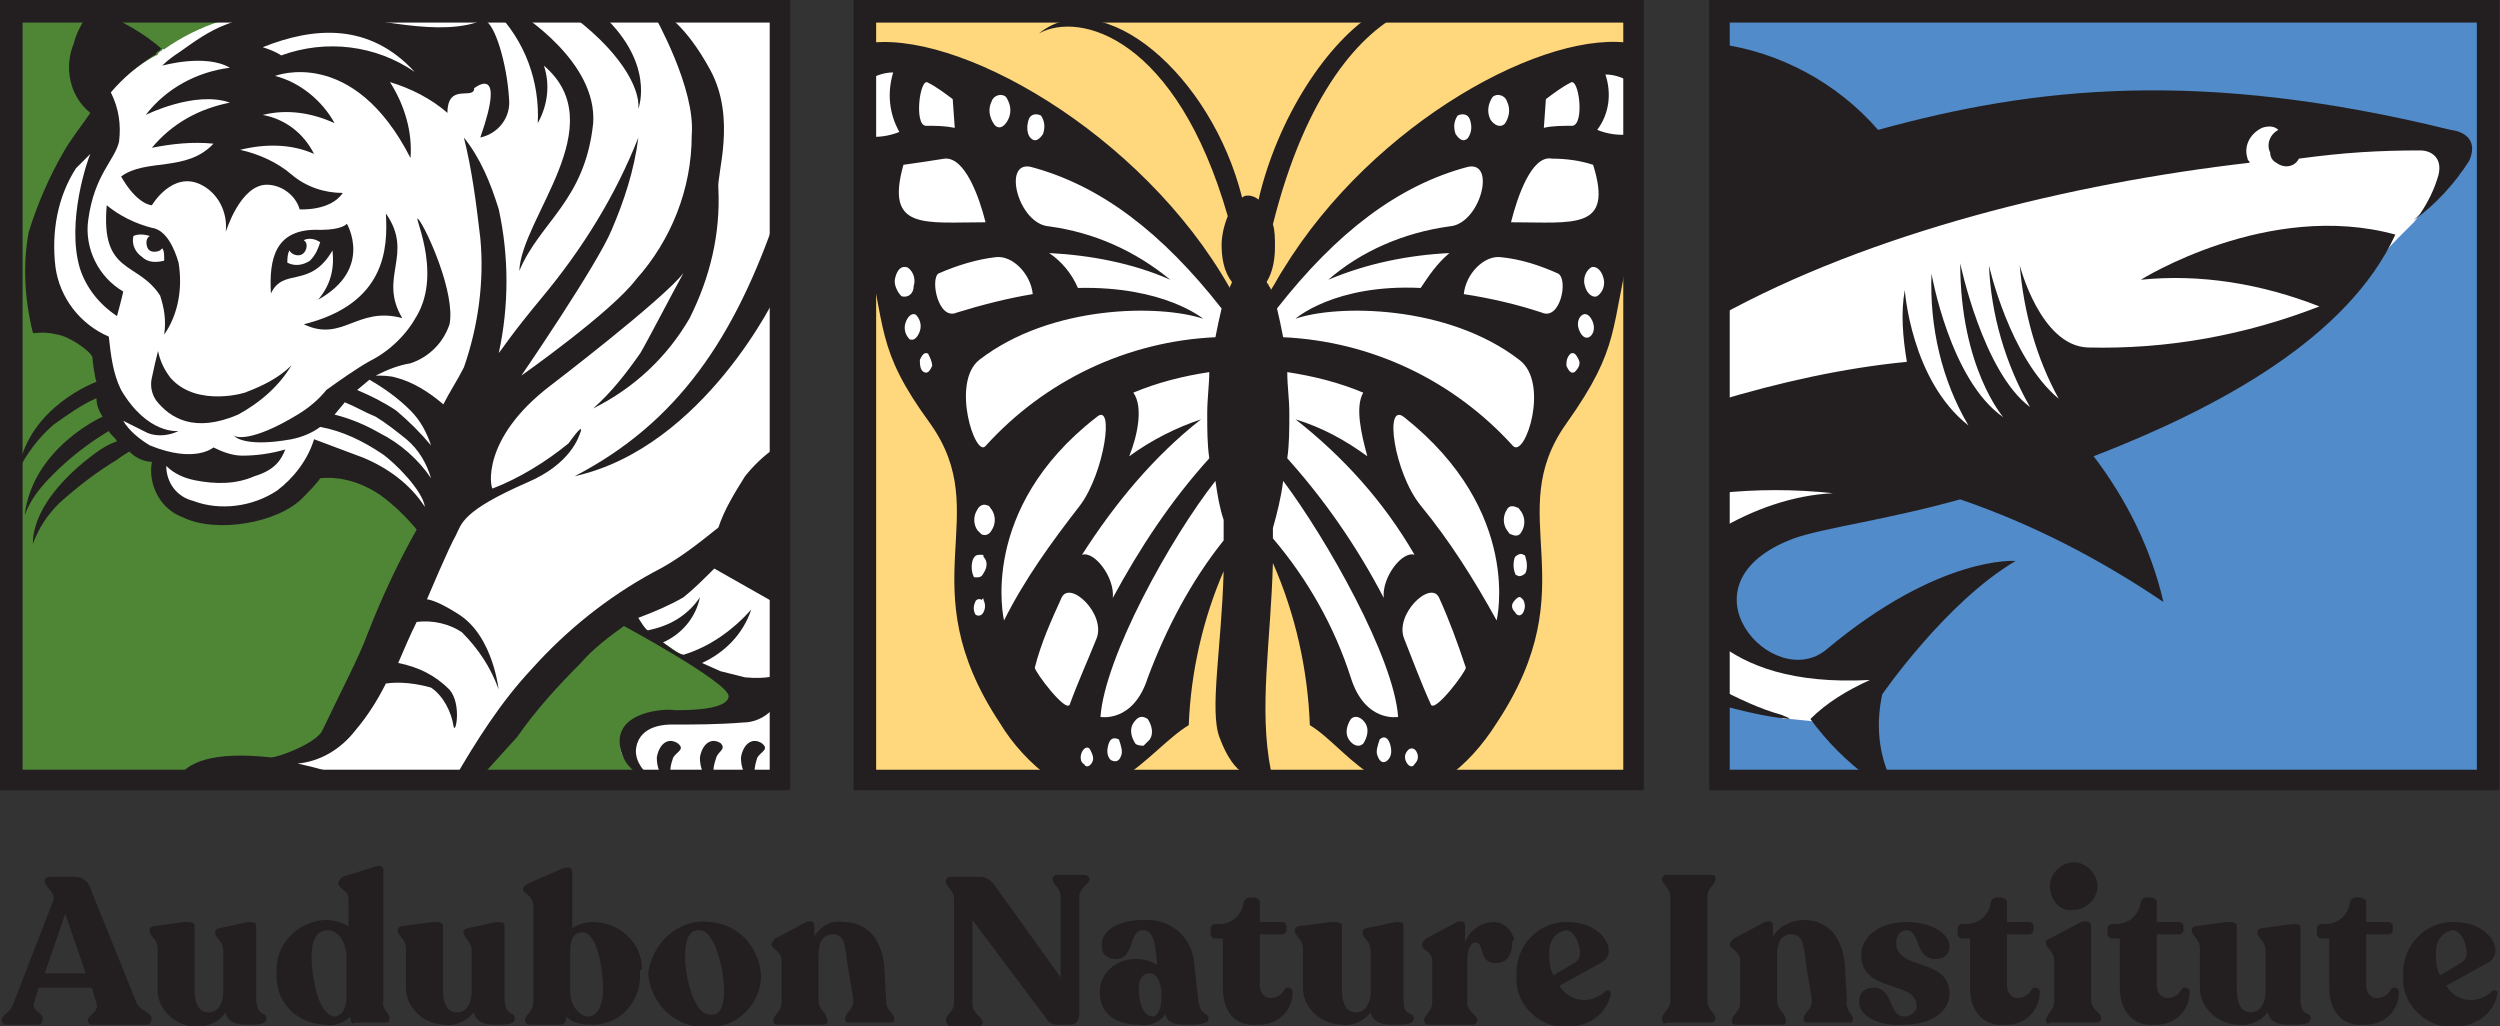 <?xml version="1.0" encoding="utf-8"?>
<!-- Generator: Adobe Illustrator 27.2.0, SVG Export Plug-In . SVG Version: 6.00 Build 0)  -->
<svg version="1.1" id="Layer_1" xmlns="http://www.w3.org/2000/svg" xmlns:xlink="http://www.w3.org/1999/xlink" x="0px" y="0px"
	 viewBox="0 0 121.8 50" style="enable-background:new 0 0 121.8 50;" xml:space="preserve">
<rect x="0" y="0" width="121.8" height="50" fill="#333333" stroke="none"/>
<style type="text/css">
	.st0{fill:#518BC9;}
	.st1{fill:#FFFFFF;}
	.st2{fill:#231F20;}
	.st3{fill:#FFD87D;}
	.st4{fill:#4F8636;}
</style>
<g id="Audubon-Digital-Black-Paths" transform="translate(0)">
	<g id="Logo-Black_Boxes">
		<g id="Shark_copy_2" transform="translate(82.772)">
			<g id="Group_3520" transform="translate(0.53 0.529)">
				<rect id="Rectangle_1875" x="0.5" y="0" class="st0" width="37.5" height="37.5"/>
				<path id="Path_2638" class="st1" d="M35.7,7.5c-0.2,1-0.7,2-1.4,2.8c0,0,0,0,0,0c-0.2,0.2-0.4,0.4-0.7,0.7l0,0
					c-0.6,0.6-1.1,1.2-1.6,1.8c-1.8,2.3-2.2,3.4-11.2,7.4S3,23.5,1.4,25.6s-0.5,5.8,1.4,6.2c1.9,0.4,4.4,0.8,5.3,0.5
					c0.9-0.3-1.6,2.5-1.6,2.5l-1.6-0.2l-1-0.1c0,0,0,0,0,0l-0.3,0l-3.2-1.3V11.1c10-5.6,11.1-4.4,13.5-5.2c2.5-0.8,9.7-1.8,11.6-1.5
					S36.1,5.2,35.7,7.5z"/>
				<path id="Path_2639" class="st2" d="M3.9,34.5c-1.2-0.1-2.3-0.4-3.5-0.7V33c1,0.5,2,1,3.1,1.3C3.7,34.4,3.8,34.4,3.9,34.5
					C3.9,34.5,3.9,34.5,3.9,34.5L3.9,34.5z"/>
				<path id="Path_2640" class="st2" d="M18.7,21.7c1.6,2.1,2.8,4.5,3.4,7.1c-3.1-2.1-6.4-3.8-9.9-5c-3.6,1-6.7,1.4-8.1,1.9
					c-5.9,2.2-1,7.6,1.6,5.4c5.5-4.6,9.2-4.3,9.2-4.3c-3.4,2-6.5,6.5-6.5,6.5c-0.3,1.4-0.2,2.8,0.4,4.1H7.8
					c-1.1-0.8-2.1-1.8-2.9-2.9l0,0c0,0,0,0,0,0c0.8-0.8,1.8-1.4,2.9-1.9c-3.8,0.2-6-0.7-7.4-1.8v-5.5c1.7-1,3.6-1.7,5.6-1.8
					c-1.9-0.2-3.7-0.2-5.6,0v-4.5c3-0.9,6.1-1.6,9.2-1.9c-0.2-1.2-0.3-2.4-0.1-3.5c0,0,0.3,4.4,3.1,6.6c-1.3-2.2-1.9-4.8-1.8-7.4
					c0,0,0.9,5.2,3.5,7c0,0-2.1-2.4-2.1-7.5c0,0,1.1,5.3,3.4,7c-1.2-2.1-1.9-4.5-2-6.9c0,0,1,4.5,3.4,6.5c-1.1-2-1.7-4.2-1.9-6.5
					c0,0,1,3.9,3.3,4c3.9,0.1,7.7-0.6,11.3-2c-2.8-1.1-5.8-1.6-8.7-1.3c0,0,6.2-3.9,12.4-2.2c0,0,0,0,0,0l0,0l0,0
					C31.1,15.9,24.9,19.3,18.7,21.7z"/>
				<path id="Path_2641" class="st2" d="M37,7.3c-0.7,1.1-1.6,2.1-2.7,2.9c0,0,0,0,0,0c0,0,0,0,0,0c0.1-0.1,0.2-0.2,0.3-0.3
					c0.4-0.6,0.7-1.2,0.9-1.9c0.2-0.8-0.3-1.2-0.9-1.2c-2,0-3.7,0.1-5.9,0.4c-0.2,0.4-0.7,0.5-1.1,0.2c-0.2-0.1-0.3-0.3-0.3-0.5
					c-0.2-0.4,0-0.9,0.4-1.1c-0.2-0.2-0.5-0.2-0.8-0.1C26.3,6,26,6.6,26.2,7.2c0,0.1,0.1,0.1,0.1,0.2c-8.7,1-18.5,3.4-25.9,7.5V9.4
					c0,0,0,0,0,0c0-0.1,0-0.2,0-0.2V1.6c3,0.4,5.8,1.9,7.8,4.2c7.6-2.1,15.7-3,27.9,0C36.9,5.9,37.4,6.4,37,7.3z"/>
			</g>
			<path id="Path_2642" class="st2" d="M39,38.5H0.5V0H39V38.5z M1.5,37.5h36.4V1.1H1.5L1.5,37.5z"/>
		</g>
		<g id="Butterfly_copy_2" transform="translate(41.386)">
			<g id="Group_3521" transform="translate(0.53 0.529)">
				<rect id="Rectangle_1876" x="0.2" y="0" class="st3" width="37.5" height="37.5"/>
				<path id="Path_2643" class="st1" d="M37.7,1.9v4.8c-0.6,0.3-0.9,0.9-1,1.6c-0.3,2.2,0,3.7-0.4,6.1c-0.4,1.8-1.1,3.4-2.1,4.9
					c-0.8,1.3-1.9,1.5-2,3.1c-0.1,1.6,0.8,3.6,0.5,6c-0.3,2.4-1.3,4.6-2.8,6.5c-1,1.1-1.4,2.4-2.2,2.6c-0.2,0.1-0.5,0.1-0.7,0
					c0,0,0,0-0.1,0c-1.4-0.4-4.1-2.1-4.4-2.8c-0.3-0.6-0.7-5.3-1.5-6.9c-0.2-0.4-0.6-1.1-1-1.3c-0.8-0.3-1.7-0.3-2.5,0
					c0,0-2.5,5.5-2.6,7.1c-0.2,0.8-0.5,1.6-1,2.4c-1,0.7-2.2,1.1-3.4,1c-1.2,0-2.7-2.5-4-4.2C4.5,29.9,4.8,26.5,5,24
					s0.4-3.6-1.5-5.5c-3-2.9-1.7-6-2.5-9C0.8,9,0.6,8.5,0.2,8V2c5.3-0.2,8.6,2.4,11.1,4.6c2.5,2.6,4.9,5.3,7.1,8.2l1.3-0.5l7.1-8.3
					c0,0,5.6-3.3,7.9-3.7C35.8,2,36.7,1.9,37.7,1.9L37.7,1.9z"/>
				<path id="Path_2644" class="st2" d="M20.6,12.6c-0.2,0.3-0.4,0.7-0.6,1c0-0.1-0.1-0.2-0.1-0.2c0-0.1-0.1-0.1-0.1-0.2
					c0.3-0.5,0.4-1.1,0.4-1.7c0-0.4,0-0.8-0.1-1.1C21.7,4,24.4,1,26.6,0h-1.4c-2.5,1.5-4.9,5.3-5.8,9.2c-0.1-0.1-0.3-0.2-0.5-0.2
					c-0.1,0-0.2,0-0.3,0.1c-1.5-6-6.8-10.5-9.9-8c2-1.1,6.7,0.2,9.2,8.9c-0.2,0.5-0.3,1-0.3,1.4c0,0.6,0.1,1.3,0.5,1.8
					c0,0.1-0.1,0.2-0.1,0.3C13.7,5.9,4.6,0.8,0.2,1.6v1.9c0.4-0.3,0.9-0.5,1.4-0.5C1.3,4,1.4,5,1.9,5.9C1.4,6.1,0.8,6.2,0.2,6.1v5
					c0,0,0,0.1,0,0.1c1.1,4.3,0.5,5.2,3.2,8.9c3.2,4.5-1.1,7.8,3.4,14.6c0.6,1,1.5,2,2.5,2.7h3.4c1.2-0.7,2.3-2,3.3-2.6
					c0.1-2.6,0.7-5.2,1.7-7.5c-0.1,3.7-0.7,6.8-0.2,8.1c0.7,1.9,1.7,2.3,2.5,1.6c-0.6-3,0-6.3,0.1-10.1c1.1,2.5,1.7,5.2,1.8,7.9
					c1,0.6,2,1.9,3.3,2.6H27c0.2,0.1,0.5,0.1,0.7,0h0.8c1-0.7,1.8-1.6,2.5-2.7c4.5-6.8,0.2-10.1,3.4-14.6c2.7-3.8,2.1-4.6,3.2-8.9
					c0-0.1,0-0.1,0-0.2v-5c-0.6,0.1-1.2,0-1.7-0.2C36.5,5,36.6,4,36.3,3.1c0.5,0,1,0.2,1.4,0.5v-2C33.5,0.8,25,5.4,20.6,12.6
					L20.6,12.6z M8.5,32c0.3-1.2,0.8-2.3,1.3-3.4c0.4-0.9,2.2,0.8,1.7,2c-0.4,1-0.9,2.1-1.3,3.2C10,34.2,8.5,32.2,8.5,32L8.5,32z
					 M2.2,15.2c0.1-0.3,0.3-0.5,0.5-0.4C2.9,15,3,15.3,2.9,15.6c-0.1,0.3-0.3,0.5-0.5,0.4C2.2,15.8,2.1,15.5,2.2,15.2z M3.5,17.3
					c-0.1,0.2-0.2,0.4-0.4,0.3c-0.2-0.1-0.2-0.4-0.2-0.6c0.1-0.2,0.2-0.4,0.4-0.3C3.4,16.9,3.5,17.1,3.5,17.3L3.5,17.3z M2.1,7.5
					c0.7-0.1,1.4-0.2,2-0.3c1-0.1,1.7,1.9,2,3.1C3.1,10.3,1.2,10.7,2.1,7.5z M17.6,14.5c-0.1,0.4-0.2,0.9-0.3,1.4
					C13,16.1,9,18,6.1,21.2c-0.5,0.6-1.7-3.1-0.3-4.2c3.5-2.7,8.8-2.7,10.9-2c0,0-1.9-1.6-6.1-1.5c-0.3-0.7-0.8-1.3-1.4-1.7
					c2,0.1,4.1,0.5,5.9,1.3c-1.7-1.4-3.7-2.3-5.9-2.6c-1.5-0.1-2.3-3.2-0.9-2.9C11.7,8.5,14.7,10.8,17.6,14.5L17.6,14.5z M16.6,19.9
					c-1.2,0.4-2.4,1-3.5,1.8c0.4-1,0.7-2.4,0.2-3.1c1.2-0.5,2.4-0.8,3.7-1c0,0.6-0.1,1.3-0.1,2c0,0.8,0,1.5,0.1,2.2
					c-1.9,2.1-3.4,4.4-4.7,6.8c0.1-1-0.9-2.3-1.5-2.1C12.4,24,14.3,21.7,16.6,19.9L16.6,19.9z M10.7,24.1c-1.4,1.8-2.7,3.6-3.7,5.6
					c0,0-1.3-5.4,4.5-9.9C12.4,19,11.9,22.5,10.7,24.1L10.7,24.1z M5.7,25.3c-0.2-0.3-0.2-0.7,0-1C5.8,24.1,6,24,6.2,24.1
					c0.1,0,0.1,0.1,0.2,0.2c0.2,0.3,0.2,0.7,0,1c-0.1,0.2-0.3,0.3-0.5,0.2C5.9,25.5,5.8,25.4,5.7,25.3z M6,27.4
					c-0.1,0.2-0.2,0.2-0.4,0.2c-0.1,0-0.1-0.1-0.1-0.1c-0.1-0.2-0.1-0.6,0-0.8c0.1-0.2,0.2-0.2,0.4-0.2C6,26.5,6,26.5,6,26.6
					C6.2,26.8,6.2,27.1,6,27.4z M8.9,6C8.7,6.3,8.5,6.4,8.3,6.2C8.1,6,8.1,5.6,8.2,5.3C8.3,5,8.6,5,8.8,5.1C9,5.4,9,5.7,8.9,6z
					 M7.2,5.3C7,5.7,6.7,5.8,6.5,5.5C6.3,5.2,6.2,4.8,6.4,4.4C6.5,4.1,6.9,4,7.1,4.2C7.3,4.5,7.4,4.9,7.2,5.3L7.2,5.3z M4.6,5.7
					C4.1,5.6,3.7,5.6,3.2,5.6c-0.6,0-0.3-2.4,0.1-2.1C3.7,3.7,4.1,4,4.5,4.3L4.6,5.7z M3.8,12.8c0.9-0.4,1.9-0.7,2.8-0.8
					c0.8-0.1,1.7,0.8,1.8,1.8C7.2,14,6,14.3,4.7,14.7C3.8,15.1,3.4,13.1,3.8,12.8L3.8,12.8z M5.6,29.4c-0.1-0.2-0.1-0.4,0-0.6
					c0-0.1,0.2-0.2,0.3-0.1C6,28.6,6,28.6,6,28.7c0.1,0.2,0.1,0.4,0,0.6C5.9,29.5,5.7,29.5,5.6,29.4L5.6,29.4z M10.8,36.1
					c0.1-0.2,0.3-0.3,0.4-0.1c0.1,0.2,0.2,0.4,0.1,0.6c-0.1,0.2-0.3,0.3-0.4,0.1C10.7,36.6,10.7,36.3,10.8,36.1L10.8,36.1z
					 M12.7,36.3c-0.1,0.3-0.3,0.3-0.5,0.2c-0.2-0.2-0.2-0.5-0.1-0.8c0.1-0.3,0.3-0.3,0.5-0.2C12.7,35.8,12.8,36.1,12.7,36.3
					L12.7,36.3z M11.7,34.4c0.2-2.9,3.4-8.7,5.6-11.5c0.1,0.7,0.2,1.3,0.4,1.9c0,0.3,0,0.7,0,1c-1.6,2-2.8,4.3-3.7,6.7
					C13.3,34.7,11.7,34.4,11.7,34.4L11.7,34.4z M1.7,13c0.1-0.4,0.3-0.6,0.6-0.5c0.3,0.2,0.4,0.6,0.3,0.9C2.6,13.8,2.3,14,2,13.9
					C1.8,13.7,1.6,13.3,1.7,13z M14.1,35.5c-0.1,0.1-0.2,0.2-0.3,0.3c-0.1,0-0.3,0-0.4-0.1c-0.2-0.3-0.3-0.7-0.1-1
					c0.2-0.3,0.4-0.4,0.7-0.2C14.2,34.8,14.3,35.2,14.1,35.5C14.1,35.5,14.1,35.5,14.1,35.5L14.1,35.5z M23.9,34.5
					c0.2-0.2,0.5-0.1,0.7,0.2c0.2,0.3,0.1,0.7-0.1,1c-0.2,0.2-0.5,0.1-0.7-0.2C23.6,35.2,23.7,34.8,23.9,34.5L23.9,34.5z M25.3,35.5
					c0.2-0.2,0.4-0.1,0.5,0.2c0.1,0.3,0.1,0.6-0.1,0.8c-0.2,0.2-0.4,0.1-0.5-0.2C25.1,36.1,25.2,35.8,25.3,35.5L25.3,35.5z
					 M20.8,17.6c1.3,0.2,2.5,0.5,3.7,1c-0.4,0.7-0.1,2,0.2,3.1c-1.1-0.8-2.2-1.4-3.5-1.8c2.3,1.8,4.3,4,5.8,6.6
					c-0.6-0.2-1.6,1.1-1.5,2.1c-1.3-2.5-2.9-4.8-4.7-6.8c0.1-0.7,0.1-1.4,0.1-2.2C20.9,18.9,20.8,18.3,20.8,17.6L20.8,17.6z
					 M26.5,19.8c5.8,4.6,4.5,9.9,4.5,9.9c-1.1-2-2.3-3.9-3.7-5.6C26,22.5,25.5,19,26.5,19.8L26.5,19.8z M31.5,24.3
					c0.1-0.2,0.3-0.2,0.5-0.1c0.1,0,0.1,0.1,0.2,0.2c0.2,0.3,0.2,0.7,0,1c-0.1,0.2-0.3,0.2-0.5,0.1c-0.1,0-0.1-0.1-0.2-0.2
					C31.3,25,31.3,24.6,31.5,24.3L31.5,24.3z M31.9,28.7c0.1-0.1,0.2-0.2,0.3-0.1c0,0,0.1,0.1,0.1,0.1c0.1,0.2,0.1,0.4,0,0.6
					c-0.1,0.2-0.3,0.2-0.4,0C31.7,29.1,31.7,28.9,31.9,28.7L31.9,28.7z M32.4,27.4c-0.1,0.1-0.3,0.2-0.4,0.1c-0.1,0-0.1-0.1-0.1-0.1
					c-0.1-0.2-0.1-0.6,0-0.8c0.1-0.1,0.3-0.2,0.4-0.1c0.1,0,0.1,0.1,0.1,0.1C32.5,26.9,32.5,27.2,32.4,27.4z M33.2,14.7
					c-1.2-0.4-2.5-0.7-3.8-0.9c0.1-1,1-1.9,1.8-1.8c1,0.1,1.9,0.4,2.8,0.8C34.5,13.1,34.1,15.1,33.2,14.7L33.2,14.7z M30.8,4.2
					C31,4,31.4,4.1,31.5,4.4c0.2,0.4,0.1,0.8-0.1,1.1c-0.2,0.2-0.5,0.1-0.7-0.2C30.5,4.9,30.6,4.5,30.8,4.2L30.8,4.2z M34.6,16.7
					c0.2-0.1,0.3,0.1,0.4,0.3c0.1,0.2,0,0.4-0.2,0.6c-0.2,0.1-0.3-0.1-0.4-0.3C34.4,17.1,34.4,16.9,34.6,16.7z M35.5,15.9
					c-0.2,0.1-0.4-0.1-0.5-0.4c-0.1-0.3,0-0.6,0.2-0.7c0.2-0.1,0.4,0.1,0.5,0.4C35.8,15.5,35.7,15.8,35.5,15.9L35.5,15.9z
					 M31.7,10.3c0.3-1.2,1-3.3,2-3.1c0.7,0,1.4,0.1,2,0.3C36.7,10.7,34.8,10.3,31.7,10.3L31.7,10.3z M34.7,5.6c-0.5,0-1,0-1.4,0.1
					l0.1-1.4c0.4-0.3,0.8-0.6,1.2-0.8C35,3.2,35.3,5.5,34.7,5.6L34.7,5.6z M29.1,5.1C29.3,5,29.6,5,29.7,5.3
					c0.1,0.3,0.1,0.6-0.1,0.9C29.4,6.4,29.2,6.3,29,6C28.9,5.7,28.9,5.4,29.1,5.1L29.1,5.1z M29.6,7.6c1.4-0.3,0.6,2.8-0.9,2.9
					c-2.2,0.3-4.3,1.2-5.9,2.6c1.9-0.8,3.9-1.2,5.9-1.3c-0.6,0.5-1,1.1-1.4,1.7c-4.2-0.2-6.1,1.5-6.1,1.5c2-0.7,7.4-0.7,10.9,2
					c1.5,1.1,0.3,4.8-0.3,4.2c-2.9-3.2-6.9-5.1-11.2-5.3c-0.1-0.5-0.2-1-0.3-1.4C23.2,10.8,26.2,8.5,29.6,7.6L29.6,7.6z M20.1,25.2
					c0.2-0.7,0.4-1.5,0.5-2.3c2.1,2.8,5.4,8.6,5.6,11.5c0,0-1.6,0.3-2.3-1.9c-0.8-2.5-2.1-4.8-3.8-6.8
					C20.1,25.6,20.1,25.4,20.1,25.2L20.1,25.2z M26.6,36.6c-0.1-0.2-0.1-0.4,0.1-0.6c0.1-0.1,0.3-0.1,0.4,0.1
					c0.1,0.2,0.1,0.4-0.1,0.6C26.9,36.9,26.7,36.8,26.6,36.6L26.6,36.6z M26.5,30.6c-0.5-1.2,1.3-2.9,1.7-2c0.5,1.1,0.9,2.2,1.3,3.4
					c0,0.2-1.5,2.2-1.7,1.8C27.3,32.7,26.9,31.6,26.5,30.6L26.5,30.6z M36.2,13c0.1,0.3,0,0.7-0.3,0.9c-0.2,0.1-0.5-0.1-0.6-0.5
					c-0.1-0.3,0-0.7,0.3-0.9C35.8,12.4,36.1,12.6,36.2,13L36.2,13z"/>
			</g>
			<path id="Path_2645" class="st2" d="M38.8,38.5H0.2V0h38.5V38.5z M1.3,37.5h36.4V1.1H1.3V37.5z"/>
		</g>
		<g id="Tiger">
			<path id="Path_2646" class="st4" d="M38,0.5V38h-1.2c0,0.1,0.1,0.2,0.1,0.3c-0.2,0-0.3-0.2-0.4-0.3h-1.8c0,0.1,0.1,0.2,0.1,0.3
				c0,0,0,0,0,0c0,0-0.1,0-0.1,0c-0.1-0.1-0.2-0.1-0.3-0.3h-1.8c0,0,0,0,0,0c0,0.1,0.1,0.2,0.1,0.3c-0.2,0-0.3-0.2-0.4-0.3H0.5V0.5
				h4c0,0,0.1,0,0.1,0l0.1,0h19.4l0,0h1c0,0,0,0,0,0h2.4c0,0,0,0,0,0h1.6l0,0h2.6c0,0,0,0,0,0h0.5l0,0H38z"/>
			<path id="Path_2647" class="st1" d="M38,38h-1.2c0,0.1,0.1,0.2,0.1,0.3c-0.2,0-0.3-0.2-0.4-0.3h-1.8c0,0.1,0.1,0.2,0.1,0.3
				c0,0-0.1,0-0.1,0c-0.1-0.1-0.2-0.1-0.3-0.3h-1.8c0,0,0,0,0,0c0,0-0.1,0-0.1,0l-0.2,0c-0.3-0.1-0.5-0.1-0.8-0.2
				c-0.2-0.1-0.5-0.2-0.7-0.4c-0.7-0.7-0.8-1.1,0-1.9c1-1,2.2-0.7,4.7-0.9c0,0,1.9-1.5,2-1c0.1,0.1,0.2,0.2,0.2,0.3L38,34V38z"/>
			<path id="Path_2648" class="st1" d="M37.9,33.3L37.9,33.3l-2.2,0.3L32,31.1l-2-1.4l-4.5,3.8L22.7,38H9.3l0.4-0.7l4.4,0l2.5-2.1
				L21,25l-5.4-2.8c0,0-1.5,3-3.8,2.9c-2.4-0.1-2.6,0-3.2-0.8S7.7,22.2,7.5,22C4.6,20.6,5,16.9,5,16.9s-1.4-1.5-2.1-2.2
				C2,13.8,1,12.2,2.3,9.6c1-1.9,2.2-3.8,3.4-5.6c0.7-0.5,1.3-1,1.9-1.3c0,0,0.1,0,0.1-0.1c0,0,0.1-0.1,0.1-0.1c0,0,0.1,0,0.1-0.1
				c0,0,0,0,0.1,0c0,0,0,0,0,0c1.7-1.2,3.8-1.9,5.9-1.8h10.1l0,0h1c0,0,0,0,0,0h2.4c0,0,0,0,0,0h1.6l0,0h2.6c0,0,0,0,0,0h0.5l0,0
				h5.7C37.9,4.7,37.9,33.3,37.9,33.3L37.9,33.3z"/>
			<path id="Path_2649" class="st2" d="M18.8,10.4c0.1,1.7,0,4.4-4,5.4c1.9,0.9,2.6-0.9,4.8-0.3C18.4,13.5,20.2,12.4,18.8,10.4
				L18.8,10.4z"/>
			<path id="Path_2650" class="st2" d="M31.1,5.3c0.1-1-0.9-2.9-3.6-4.8c0,0,0,0,0,0h1.6l0,0C32,3,31.1,5.3,31.1,5.3z"/>
			<path id="Path_2651" class="st2" d="M28,23.2c6.3-1.4,9.9-8.9,9.9-9v-3.9C35.8,16.5,33,20.6,28,23.2z"/>
			<path id="Path_2652" class="st2" d="M8.3,18.4C8,18,7.8,17.6,7.7,17.1c-0.1,0.4-0.2,0.8-0.3,1.3c-0.1,0.4,0,0.8,0.2,1.1
				c0.7,0.9,1.9,1.6,4,0.7c1.1-0.6,2-1.4,2.6-2.4c-0.6,0.6-1.4,1-2.2,1.3C12.1,19.1,9.6,19.9,8.3,18.4z"/>
			<path id="Path_2653" class="st2" d="M16.9,10.9c0,0-0.2,0.3-1.3,0.3c-2.2-0.1-2.5,1.4-2.4,3.1c0.6-1.3,1.9-0.2,3-2.1
				c0.1,0.9-0.1,1.7-0.7,2.4C18.2,13.1,16.9,10.9,16.9,10.9z M15.1,12.7c-0.3,0.2-0.7,0.3-1.1,0.1c0-0.2,0-0.4,0.1-0.6
				c0.1,0.2,0.4,0.3,0.6,0.2c0.2-0.1,0.3-0.4,0.2-0.6c0,0-0.1-0.1-0.1-0.1c0.2-0.1,0.5-0.1,0.8,0.1C15.5,12.1,15.4,12.4,15.1,12.7
				L15.1,12.7z"/>
			<path id="Path_2654" class="st2" d="M28.9,6c-0.4,3.8-2.6,4.8-3.6,7.2c0.1-2.6,4.6-7.1,1.2-10c0.3,0.9,0.2,1.9-0.3,2.8
				C26.3,4,25.6,2,24.1,0.5l0,0h1c0,0,0,0,0,0C25.4,0.7,29.1,3,28.9,6z"/>
			<path id="Path_2655" class="st2" d="M32.8,36.9c-0.1,0.3-0.2,0.6-0.1,1c0,0,0,0.1,0,0.1c0,0,0,0,0,0c0,0.1,0.1,0.2,0.1,0.3
				c-0.2,0-0.3-0.2-0.4-0.3c0,0,0,0,0,0c0,0,0-0.1-0.1-0.1c-0.2-0.3-0.3-0.6-0.3-1c0.1-0.6,0.5-1,1-0.7C33.4,36.5,33,36.6,32.8,36.9
				z"/>
			<path id="Path_2656" class="st2" d="M36.9,36.9c-0.1,0.3-0.2,0.7-0.1,1c0,0,0,0.1,0,0.1c0,0.1,0.1,0.2,0.1,0.3
				c-0.2,0-0.3-0.2-0.4-0.3c0,0-0.1-0.1-0.1-0.1c-0.2-0.3-0.3-0.6-0.3-1c0.1-0.6,0.5-1,1-0.7C37.5,36.5,37.1,36.6,36.9,36.9z"/>
			<path id="Path_2657" class="st2" d="M34.9,36.9c-0.1,0.3-0.2,0.6-0.1,1l0,0.1c0,0.1,0.1,0.2,0.1,0.3c0,0,0,0,0,0c0,0-0.1,0-0.1,0
				c-0.1-0.1-0.2-0.1-0.3-0.3c0,0-0.1-0.1-0.1-0.1c-0.2-0.3-0.3-0.6-0.3-1c0.1-0.6,0.5-1,1-0.7C35.4,36.5,35,36.6,34.9,36.9z"/>
			<path id="Path_2658" class="st2" d="M8.7,12.8c-0.2-0.7-0.6-1.6-1.3-1.7c-0.8-0.2-1.6-0.6-2.2-1.1c-0.3,3.4,1.5,2.7,2.6,4.4
				C8,15,8.1,15.6,8,16.3C8.7,15.3,8.9,14,8.7,12.8z M6.9,12.5c-0.3-0.2-0.5-0.6-0.4-1c0.2-0.1,0.5-0.1,0.8,0
				c-0.2,0.1-0.2,0.4-0.1,0.6c0.1,0.2,0.4,0.2,0.6,0.1c0,0,0.1-0.1,0.1-0.1C8,12.2,8,12.4,8,12.7C7.6,12.8,7.2,12.8,6.9,12.5
				L6.9,12.5z"/>
			<path id="Path_2659" class="st2" d="M24.8,4.8c-0.1-1.7-0.7-3.7-1.2-3.8c-0.1,0-0.3,0-0.4,0.1c-2.3,0.7-5.4-0.4-8.5-0.5h-0.6
				C13,0.6,12,0.8,11,1.2c-0.8,0.3-1.5,0.8-2.2,1.3C8.5,2.7,8.2,2.9,7.9,3.2c0,0,2.1-0.6,3.3,0.1c-1.6,0.2-3.1,1-4.1,2.3
				c0,0,2.4-1.2,4.1-0.6c-1.5,0.3-2.8,1-3.8,2.2c1-0.2,2-0.3,3-0.2C9.1,8.4,7.1,7.7,5.9,8.6c0.8,1.4,1.5,1.4,1.5,1.4s1-1.7,2.4-1
				c0.8,0.4,1.3,1.3,1.2,2.3c0,0,0.7-2.3,2-2.3c0.7,0,1.4,0.5,1.6,1.2c0,0,1.5,0.1,2.1-0.8c-0.9,0-1.8-0.3-2.5-0.9
				c-0.7-0.6-1.6-1-2.5-1.2C12.9,7,14.2,7,15.3,7.5c-0.5-1-1.4-1.7-2.5-1.9c1.2-0.3,2.4-0.1,3.5,0.4c-0.6-1.1-1.7-2-2.9-2.3
				c0,0,3.8-1.5,6.6,4c0.1-1.3-0.3-2.6-1-3.7c1,0.3,2,0.8,2.8,1.5c0-1.5,1.3-0.6,1.3-1.2c0,0,1.6-1.3,0.3,2.4
				C24.3,6.5,24.9,5.7,24.8,4.8C24.8,4.8,24.8,4.8,24.8,4.8L24.8,4.8z M20.2,3.5c-1.9-1.3-4.3-1.6-6.5-0.8c-0.3-0.2-0.6-0.3-0.9-0.4
				C15.3,1.3,18,1.1,20.2,3.5C20.3,3.5,20.3,3.5,20.2,3.5L20.2,3.5z"/>
			<path id="Path_2660" class="st2" d="M37.9,33.8c0,0.3-0.1,0.6-0.3,0.8c-0.4,0.4-0.9,0.6-1.4,0.6c-1.2,0.1-2.4,0.1-3.5,0.1
				c-0.2,0-1.5,0-1.7,1.1c-0.1,0.5,0.2,1.1,0.7,1.4c0.1,0.1,0.2,0.1,0.2,0.1c-0.9,0-1.6-0.7-1.7-1.6c-0.2-1.6,2.1-1.8,2.7-1.7
				c0.6,0,2.6,0,2.6-0.7c-0.1-0.7-5.1-3.4-5.1-3.4c-0.7,0.5-1.5,1.1-2.1,1.8c-1.1,1.1-2.2,2.3-3.1,3.6L23.3,38h-1.2
				c1.1-1.9,2.3-3.8,3.8-5.4c1.7-1.9,3.7-3.5,5.9-4.7c1.2-0.6,2.2-1.4,3.2-2.2c0.3-0.9,0.8-1.7,1.3-2.5c0.4-0.5,0.9-1,1.5-1.4v7.6
				l-3-1.7c-0.5,0.5-1,1-1.5,1.4c-0.7,0.4-1.4,0.7-2.2,1c0,0,0.4,0.7,0.5,0.6c1-0.2,1.9-0.7,2.5-1.6c-0.2,1-0.9,1.8-1.8,2.2
				c0.3,0.2,0.6,0.5,1,0.6c1.3-0.4,2.4-1.2,3.3-2.2c-0.4,1.2-1.3,2.1-2.4,2.6l0.9,0.4l1.2,0.3c1.1,0.1,1.5-0.1,1.5-0.1s0,0.1,0,0.4
				c0,0.1,0,0.1,0,0.2C37.9,33.6,37.9,33.7,37.9,33.8z"/>
			<path id="Path_2661" class="st2" d="M34.6,3.4c-1.2-2.2-2.2-2.7-2.3-2.8l0,0h-0.5c0,0,0,0,0,0c0.1,0.2,2.1,3.7,1.9,6
				c0,2.6-1,5.1-2.7,7c-1.2,1.6-5.6,4.7-5.6,4.7s3.7-5.4,4.4-7.1c0.6-1.4,1.1-2.9,1.3-4.5c-1.1,2.8-2.7,5.4-4.7,7.8
				c-1.5,1.8-2,2.6-2.1,2.7c0.5-2.3,0.5-4.7,0-7c-0.4-1.3-0.9-2.5-1.7-3.5c0.4,1.6,0.6,3.2,0.8,4.9c0.2,2.1-0.1,4.3-0.8,6.3
				c-0.3,0.6-0.7,1.2-1,1.8c-0.7-0.6-1.5-1.1-2.3-1.3c-0.3-0.1-0.7-0.1-1-0.1c0.6-0.3,1.1-0.5,1.7-0.6c0.9-0.3,1.6-1,1.9-1.9
				c0.3-1.5-1.1-4.6-1.5-5.1c-0.4-0.5,1.2,2.5-0.1,4.7c-0.5,0.9-1.3,1.7-2.3,2.2c-0.7,0.4-1.4,0.9-2.1,1.4c-0.4,0.5-0.9,0.9-1.4,1.2
				c-2.3,1.4-3.1,1.1-3.1,1c0,0.1,0.6,0.6,2.8,0.2c0.5-0.1,1-0.3,1.4-0.6c1.1,0.2,2.1,0.7,3,1.3c0.6,0.4,2,1.8,2.1,2.6
				c-0.7-1.1-1.8-1.9-3-2.4c-0.8-0.3-1.6-0.6-2.4-0.9c-0.3,1-1,1.9-1.8,2.5c-1.2,0.8-2.8,1-4.1,0.5c-0.8-0.2-1.3-0.9-1.3-1.7
				c0.4,0.4,0.9,0.6,1.4,0.7c1,0.2,2,0.2,2.9-0.2c1-0.3,1.3-0.8,1.5-1.3c-0.7,0.2-1.4,0.3-2.1,0.3c-0.5,0-1-0.2-1.4-0.4
				c0,0-0.9,0.8-3.1-0.1c-0.5-0.3-1-0.7-1.3-1.2c0.4,0.2,0.8,0.4,1.2,0.6c0.5,0.2,1.1,0.1,1.5-0.1c0,0-1.5,0.2-2.8-2
				c-0.4-0.8-0.5-1.7-0.6-2.6c-1.4-0.6-2.4-1.9-2.6-3.4c-0.2-1.7,0.1-3.4,1-4.8C4,7.9,4.2,7.7,4.4,7.5c-0.1,0.2-1.2,3.3-0.5,5.6
				c0.3,0.9,0.9,1.7,1.8,2.3c0,0,0.3-1.1,0.3-1.2c-1.2-0.7-1.9-2.1-1.7-3.5c0.3-2.2,1.3-2.9,1.5-3.8c0.1-0.8,0-1.6-0.4-2.4
				c0.6-0.7,1.3-1.3,2.1-1.8c0,0,0.1,0,0.1-0.1c0,0,0.1-0.1,0.1-0.1c0,0,0.1,0,0.1-0.1c0,0,0,0,0.1,0c0,0,0,0,0,0
				C7,1.6,5.9,1,4.7,0.5l-0.1,0c0,0-0.1,0-0.1,0C4.2,0.7,3.7,1.6,3.6,2.1C3.1,3.3,3.4,4.7,4.4,5.5C4,6.1,3.5,6.7,3.1,7.4
				c-0.7,1.2-1.3,2.6-1.7,3.9c-0.3,1.6-0.2,3.3,0.2,4.9c0,0.1,0.4-0.1,1.2,0.1c0.6,0.1,1.6,0.8,1.7,1.1c0.1,1,0.2,1.2,0.2,1.2
				s-3.3,1.2-3.8,4.3c0.4-0.8,1-1.6,1.7-2.2c0.7-0.5,1.4-1,2.1-1.3c0,0.3,0.1,0.6,0.3,0.9c0,0-3.4,1.5-3.8,4.8
				c0.3-0.8,0.8-1.4,1.4-2c0.8-0.8,1.7-1.5,2.7-2.1c0.1,0.2,0.3,0.3,0.4,0.5c-0.6,0.2-1.1,0.6-1.6,1c-1.1,0.9-2.5,2.4-2.5,4
				c0.3-0.8,0.7-1.4,1.3-2c0.9-0.8,1.8-1.5,2.8-2.1c0.1-0.1,0.6-0.4,0.6-0.4c0.3,0.3,0.7,0.5,1.1,0.5c-0.2,1.1,0.4,2.3,1.5,2.7
				c1.6,0.8,4.7,0.3,5.9-1c0.7-0.7,0.8-0.9,0.8-0.9c1-0.1,2,0.2,2.9,0.8c0.7,0.5,1.3,1.1,1.8,1.7c-0.9,1.6-1.7,3.3-2.4,5.1
				c-0.4,1.1-1.3,2.8-2.2,4.7c-0.3,0.6-2.1,1.3-2.5,1.3c-2.8-0.3-4.1,0.2-4.6,1.1h1.6c0.8-0.3,1.7-0.3,2.6-0.2
				c0.5,0,1.1,0.1,1.6,0.2H17c-0.8-0.4-1.6-0.6-2.5-0.8c1.1-0.1,2.1-0.7,2.8-1.6c0.6-0.7,1.1-1.5,1.5-2.3c0.7-0.1,1.5,0,2.2,0.2
				c0.6,0.4,1,1.2,1.1,1.9c0.1,0.4,0.4-1.1-0.2-1.8c-0.7-0.7-1.5-1.1-2.5-1.3c0.3-0.7,0.6-1.4,0.9-2c0.8-0.1,1.6,0.1,2.2,0.5
				c0.8,0.8,1.4,1.7,1.8,2.8c0,0.2-0.2-2.6-2-3.7c-1.1-0.7-1.5-0.7-1.5-0.7s1.1-2.6,1.4-3.1c0.3-0.6,0.3-1.2,3.5-2.6
				c2.1-0.9,2.5-2.2,2.6-2.5c0.1-0.4-0.6,0.6-0.6,0.6c-1.1,0.9-2.4,1.7-3.7,2.2c-0.1,0-0.6-2.4,2.8-5c0,0,5.5-4.2,6.5-5.5
				c-0.5,0.9-1.8,3.4-2.1,3.9c-0.7,1-1.4,1.9-2.3,2.7c2-1,3.6-2.5,4.7-4.4c1-2,1.5-4.1,1.4-6.3C34.9,8.5,35.9,5.8,34.6,3.4L34.6,3.4
				z M18,18.5c0.7,0.4,1.4,0.9,2,1.5c0.5,0.5,0.8,1.1,1,1.7c-0.5-0.6-1.1-1.2-1.7-1.7c-0.6-0.4-1.2-0.7-1.9-1L18,18.5L18,18.5z
				 M18.5,21.1c-0.7-0.4-1.4-0.7-2.2-0.9l0.5-0.6c0.5,0.2,1,0.5,1.5,0.7c0.5,0.3,1,0.7,1.5,1.1c0.6,0.5,1,1.2,1.2,1.9
				C20.4,22.4,19.5,21.6,18.5,21.1L18.5,21.1z M33.4,13.2C33.4,13.2,33.4,13.2,33.4,13.2C33.5,13,33.5,12.9,33.4,13.2L33.4,13.2z"/>
			<path id="Path_2662" class="st2" d="M38.5,38.5H0V0h38.5V38.5z M1.1,37.5h36.4V1.1H1.1V37.5z"/>
		</g>
	</g>
	<g id="Group_3522" transform="translate(0.079 41.922)">
		<path id="Path_2663" class="st2" d="M7.3,7.7L7.3,7.7C7.3,7.9,7.2,8,7.1,8H4.4C4.3,8,4.2,7.9,4.2,7.8v0c0-0.3,0.6-0.4,0.4-0.9
			L4.4,6.2H1.8L1.6,6.9C1.4,7.3,2,7.4,2,7.7v0C2,7.9,1.9,8,1.8,8H0.2C0.1,8,0,7.9,0,7.8v0c0-0.3,0.4-0.3,0.6-0.9l1.9-4.9
			c0.2-0.4-0.4-0.7-0.4-1v0c0-0.1,0.1-0.2,0.2-0.2h1.3c0.3,0,0.6,0.2,0.7,0.5l2.3,5.7C6.9,7.4,7.3,7.4,7.3,7.7L7.3,7.7z M4.1,5.5
			l-1-2.9l-1,2.9H4.1z"/>
		<path id="Path_2664" class="st2" d="M12.9,7.7C12.9,8,12.5,8,11.9,8c-0.6,0-0.9-0.2-1-0.6C10.6,7.9,10,8.1,9.5,8.1
			c-1,0-1.9-0.8-1.9-1.8c0-0.1,0-0.1,0-0.2V4.3c0-0.5-0.4-0.6-0.4-0.9v0c0-0.1,0.1-0.2,0.2-0.2L8.9,3c0.3,0,0.5,0,0.5,0.2l0,3
			c0,0.8,0.2,1.2,0.7,1.2c0.4,0,0.7-0.4,0.7-1v-2c0-0.5-0.4-0.6-0.4-0.9v0c0-0.1,0.1-0.2,0.2-0.2L12,3c0.3,0,0.4,0,0.4,0.2v3.6
			C12.5,7.7,12.9,7.3,12.9,7.7L12.9,7.7z"/>
		<path id="Path_2665" class="st2" d="M18.9,7.7L18.9,7.7c0,0.2-0.1,0.2-0.2,0.2h-1.5C17.1,8,17,7.9,17,7.7c0,0,0,0,0,0V7.6
			c-0.3,0.3-0.8,0.5-1.2,0.4c-1.3,0-2.4-1-2.4-2.3c0-0.1,0-0.1,0-0.2c-0.1-1.4,1-2.5,2.3-2.6c0,0,0,0,0.1,0c0.4,0,0.7,0.1,1.1,0.3
			V1.9c0-0.5-0.5-0.5-0.5-0.8v0c0-0.1,0.1-0.2,0.2-0.3l1.6-0.5c0.3-0.1,0.4,0,0.4,0.2v6.3C18.5,7.3,18.9,7.4,18.9,7.7L18.9,7.7z
			 M16.8,6.7v-2c0-0.7-0.4-1.3-0.9-1.3c-0.5,0-0.8,0.4-0.8,1.3c0,0.9,0.3,2.8,1.1,2.9C16.5,7.6,16.8,7.3,16.8,6.7L16.8,6.7z"/>
		<path id="Path_2666" class="st2" d="M25,7.7C25,8,24.6,8,24,8c-0.6,0-0.9-0.2-1-0.6c-0.3,0.4-0.9,0.7-1.4,0.6
			c-1,0-1.9-0.8-1.9-1.8c0-0.1,0-0.1,0-0.2V4.3c0-0.5-0.4-0.6-0.4-0.9v0c0-0.1,0.1-0.2,0.2-0.2L21,3c0.3,0,0.5,0,0.5,0.2l0,3
			c0,0.8,0.2,1.2,0.7,1.2c0.4,0,0.7-0.4,0.7-1v-2c0-0.5-0.4-0.6-0.4-0.9v0c0-0.1,0.1-0.2,0.2-0.2L24.1,3c0.3,0,0.4,0,0.4,0.2v3.6
			C24.6,7.7,25,7.3,25,7.7z"/>
		<path id="Path_2667" class="st2" d="M31.1,5.4c0.1,1.4-0.9,2.6-2.3,2.6c0,0-0.1,0-0.1,0c-0.5,0-0.9-0.1-1.2-0.4v0.1
			c0,0.2-0.1,0.3-0.3,0.3l-1.5,0c-0.1,0-0.2-0.1-0.2-0.2v0c0-0.3,0.4-0.4,0.4-0.9V2.2c0-0.5-0.5-0.6-0.5-0.8v0
			c0-0.1,0.1-0.2,0.3-0.3l1.6-0.7c0.3-0.1,0.5-0.1,0.5,0.2v2.7c0.3-0.2,0.7-0.3,1-0.3c1.3,0,2.4,1,2.4,2.3
			C31.1,5.3,31.1,5.4,31.1,5.4L31.1,5.4z M29.3,6.3c0-1.1-0.3-2.8-1-2.8c-0.4,0-0.6,0.3-0.6,0.9v2c0,0.6,0.4,1.2,0.9,1.2
			C29,7.6,29.3,7.1,29.3,6.3L29.3,6.3z"/>
		<path id="Path_2668" class="st2" d="M31.5,5.5C31.7,4,33,2.8,34.5,3c1.4,0.1,2.4,1.2,2.5,2.6c0,1.4-1.2,2.6-2.6,2.5
			c0,0-0.1,0-0.1,0C32.9,8.2,31.6,7,31.5,5.5C31.5,5.6,31.5,5.5,31.5,5.5z M35.2,6.3c0-0.8-0.4-2.9-1.2-2.9c-0.5,0-0.7,0.4-0.7,1.3
			s0.4,2.8,1.2,2.8C35,7.6,35.2,7.1,35.2,6.3L35.2,6.3z"/>
		<path id="Path_2669" class="st2" d="M43.5,7.7L43.5,7.7c0,0.2-0.1,0.2-0.2,0.2h-2c-0.2,0-0.2-0.1-0.2-0.2v0c0-0.3,0.4-0.4,0.4-0.9
			L41.2,5c-0.1-1-0.2-1.4-0.7-1.4s-0.7,0.4-0.7,1v2.2c0,0.5,0.4,0.6,0.4,0.9v0C40.3,7.9,40.2,8,40,8h-2.2c-0.2,0-0.2-0.1-0.2-0.2v0
			c0-0.3,0.4-0.4,0.4-0.9v-2c0-0.5-0.5-0.6-0.5-0.8v0c0-0.1,0.1-0.2,0.2-0.3L39.2,3c0.3-0.1,0.4,0,0.4,0.2v0.5
			C39.9,3.2,40.4,2.9,41,3c0.9,0,1.8,0.5,2,2.1l0.1,1.8C43.1,7.3,43.5,7.5,43.5,7.7L43.5,7.7z"/>
		<path id="Path_2670" class="st2" d="M53,0.9L53,0.9c0,0.3-0.5,0.4-0.5,0.9v5.7c0,0.2-0.1,0.5-0.4,0.5c0,0-0.1,0-0.1,0h-0.6
			c-0.2,0-0.4-0.1-0.5-0.3l-3.6-4.8v4.1c0,0.5,0.5,0.6,0.5,0.9v0c0,0.1-0.1,0.2-0.3,0.2h-1.3C46.1,8,46,7.9,46,7.8v0
			c0-0.3,0.4-0.4,0.4-0.9v-5c0-0.5-0.4-0.6-0.4-0.9v0c0-0.1,0.1-0.2,0.2-0.2h1.5c0.2,0,0.4,0.1,0.6,0.3l3.3,4.6V1.8
			c0-0.5-0.4-0.6-0.4-0.9v0c0-0.1,0.1-0.2,0.2-0.2h1.3C52.9,0.7,53,0.8,53,0.9L53,0.9z"/>
		<path id="Path_2671" class="st2" d="M58.8,7.7C58.8,8,58.2,8,57.7,8c-0.6,0-0.9-0.1-1-0.5c-0.3,0.4-0.8,0.6-1.3,0.5
			c-1.1,0-1.9-0.5-1.9-1.6c0-0.9,0.8-1.6,1.7-1.6c0,0,0.1,0,0.1,0c0.4,0,0.7,0.1,1,0.3v0c-0.1-1.2-0.2-1.7-0.7-1.7
			c-0.7,0-0.4,1.4-1.3,1.4c-0.4,0-0.7-0.2-0.7-0.6c0,0,0-0.1,0-0.1c0-0.8,1-1.2,2-1.2c1.3-0.1,2.4,0.8,2.5,2.1l0.2,1.8
			C58.4,7.6,58.8,7.4,58.8,7.7L58.8,7.7z M56.5,6.8l0-0.5c-0.1-0.6-0.3-0.8-0.6-0.8c-0.3,0-0.5,0.3-0.5,0.7c0,0.7,0.2,1.4,0.7,1.4
			C56.3,7.6,56.5,7.2,56.5,6.8L56.5,6.8z"/>
		<path id="Path_2672" class="st2" d="M59.5,6.2V3.8h-0.4c-0.1,0-0.2-0.1-0.2-0.2c0,0,0,0,0,0V3.3c0-0.1,0.1-0.2,0.2-0.2
			c0,0,0,0,0,0h0.2c0.6,0,1.1-0.4,1.2-1c0-0.1,0.1-0.3,0.3-0.3H61c0.1,0,0.3,0.1,0.3,0.2c0,0,0,0,0,0v1h1.1c0.1,0,0.2,0.1,0.2,0.2
			c0,0,0,0,0,0v0.2c0,0.1-0.1,0.2-0.2,0.2c0,0,0,0,0,0h-1.1v2.5c0,0.3,0.2,0.6,0.5,0.6c0.3,0,0.5-0.1,0.7-0.4
			c0.1-0.2,0.4-0.1,0.4,0.1c0,0.9-0.7,1.6-1.6,1.6c0,0-0.1,0-0.1,0C60.1,8.1,59.5,7.4,59.5,6.2L59.5,6.2z"/>
		<path id="Path_2673" class="st2" d="M68.8,7.7C68.8,8,68.4,8,67.7,8c-0.6,0-0.9-0.2-1-0.6c-0.3,0.4-0.9,0.7-1.4,0.6
			c-1,0-1.9-0.8-1.9-1.8c0-0.1,0-0.1,0-0.2V4.3c0-0.5-0.4-0.6-0.4-0.9v0c0-0.1,0.1-0.2,0.2-0.2L64.8,3c0.3,0,0.5,0,0.5,0.2l0,3
			c0,0.8,0.2,1.2,0.7,1.2c0.4,0,0.7-0.4,0.7-1v-2c0-0.5-0.4-0.6-0.4-0.9v0c0-0.1,0.1-0.2,0.2-0.2L67.9,3c0.3,0,0.4,0,0.4,0.2v3.6
			C68.3,7.7,68.8,7.3,68.8,7.7L68.8,7.7z"/>
		<path id="Path_2674" class="st2" d="M73.6,4c0,0.5-0.2,1-0.8,1c-0.9,0-0.5-1-1-1c-0.3,0-0.4,0.5-0.4,1v1.9c0,0.5,0.5,0.6,0.5,0.9
			v0c0,0.1-0.1,0.2-0.2,0.2h-2.2c-0.1,0-0.2-0.1-0.2-0.2v0c0-0.3,0.4-0.4,0.4-0.9v-2c0-0.5-0.5-0.5-0.5-0.8v0c0-0.1,0.1-0.2,0.2-0.3
			L70.9,3c0.3-0.1,0.4,0,0.4,0.2V4c0.2-0.6,0.8-1,1.4-1c0.5,0,0.9,0.4,1,0.9C73.6,3.9,73.6,3.9,73.6,4L73.6,4z"/>
		<path id="Path_2675" class="st2" d="M78.4,6.5c-0.2,1-1.1,1.6-2.1,1.6c-1.3,0.1-2.5-1-2.5-2.3c0-0.1,0-0.2,0-0.3
			c0-1.4,1.1-2.5,2.4-2.5c0,0,0.1,0,0.1,0c1.3,0,2,0.8,2,1.4c0,0.3-0.2,0.5-0.4,0.6l-2,1.1c0.2,0.4,0.7,0.7,1.2,0.7
			c0.4,0,0.8-0.2,1-0.4c0.1-0.1,0.2-0.1,0.3,0C78.3,6.4,78.4,6.4,78.4,6.5L78.4,6.5z M75.4,4.5c0,0.4,0,0.7,0.2,1.1l1-0.6
			c0.2-0.1,0.3-0.3,0.3-0.5c0-0.3-0.2-1.1-0.7-1.1C75.7,3.5,75.4,3.9,75.4,4.5L75.4,4.5z"/>
		<path id="Path_2676" class="st2" d="M80.9,7.7c0-0.3,0.4-0.4,0.4-0.9v-5c0-0.5-0.4-0.6-0.4-0.9v0c0-0.1,0.1-0.2,0.2-0.2h2.2
			c0.2,0,0.2,0.1,0.2,0.2v0c0,0.3-0.4,0.4-0.4,0.9v5c0,0.5,0.4,0.6,0.4,0.9v0c0,0.1-0.1,0.2-0.2,0.2h-2.2C81,8,80.9,7.9,80.9,7.7
			L80.9,7.7z"/>
		<path id="Path_2677" class="st2" d="M90.2,7.7L90.2,7.7c0,0.2-0.1,0.2-0.2,0.2h-2c-0.2,0-0.2-0.1-0.2-0.2v0c0-0.3,0.4-0.4,0.4-0.9
			L87.9,5c-0.1-1-0.2-1.4-0.7-1.4s-0.7,0.4-0.7,1v2.2c0,0.5,0.4,0.6,0.4,0.9v0C87,7.9,86.9,8,86.7,8h-2.2c-0.2,0-0.2-0.1-0.2-0.2v0
			c0-0.3,0.4-0.4,0.4-0.9v-2c0-0.5-0.5-0.6-0.5-0.8v0c0-0.1,0.1-0.2,0.2-0.3L85.9,3c0.3-0.1,0.4,0,0.4,0.2v0.5
			c0.3-0.5,0.9-0.8,1.5-0.8c0.9,0,1.8,0.5,2,2.1l0.1,1.8C89.8,7.3,90.2,7.5,90.2,7.7L90.2,7.7z"/>
		<path id="Path_2678" class="st2" d="M90.5,6.9c0-0.5,0.3-0.7,0.7-0.7c1,0,0.7,1.4,1.5,1.4c0.3,0,0.5-0.2,0.6-0.4c0,0,0-0.1,0-0.1
			c0-1.3-2.7-0.6-2.7-2.5c0-0.9,0.9-1.6,2.2-1.6c1.3,0,2.1,0.6,2.1,1.2c0,0.4-0.3,0.6-0.7,0.6c0,0,0,0,0,0c-1,0-0.7-1.4-1.4-1.4
			c-0.3,0-0.5,0.3-0.5,0.6c0,0,0,0,0,0c0,1.4,2.6,0.7,2.6,2.5c0,0.8-0.8,1.5-2.2,1.5C91.5,8.1,90.5,7.6,90.5,6.9L90.5,6.9z"/>
		<path id="Path_2679" class="st2" d="M95.9,6.2V3.8h-0.4c-0.1,0-0.2-0.1-0.2-0.2c0,0,0,0,0,0V3.3c0-0.1,0.1-0.2,0.2-0.2
			c0,0,0,0,0,0h0.2c0.6,0,1.1-0.4,1.2-1c0-0.1,0.1-0.3,0.3-0.3h0.2c0.1,0,0.3,0.1,0.3,0.2c0,0,0,0,0,0v1h1.1c0.1,0,0.2,0.1,0.2,0.2
			c0,0,0,0,0,0v0.2c0,0.1-0.1,0.2-0.2,0.2c0,0,0,0,0,0h-1.1v2.5c0,0.3,0.2,0.6,0.5,0.6c0.3,0,0.5-0.1,0.7-0.4
			c0.1-0.2,0.4-0.1,0.4,0.1c0,0.9-0.7,1.6-1.6,1.6c0,0-0.1,0-0.1,0C96.6,8.1,95.9,7.4,95.9,6.2L95.9,6.2z"/>
		<path id="Path_2680" class="st2" d="M99.6,7.8L99.6,7.8c0-0.3,0.4-0.5,0.4-0.9V4.9c0-0.5-0.4-0.6-0.4-0.9v0c0-0.1,0.1-0.2,0.2-0.2
			l1.5-0.8c0.3-0.1,0.5,0,0.5,0.2v3.6c0,0.5,0.5,0.6,0.5,0.9v0c0,0.1-0.1,0.2-0.3,0.2h-2.2C99.7,8,99.6,7.9,99.6,7.8z M99.8,1.4
			c-0.1-0.6,0.4-1.2,1-1.3c0.6-0.1,1.2,0.4,1.3,1c0.1,0.6-0.4,1.2-1,1.3c-0.1,0-0.1,0-0.2,0C100.4,2.5,99.9,2.1,99.8,1.4
			C99.8,1.5,99.8,1.5,99.8,1.4z"/>
		<path id="Path_2681" class="st2" d="M103.2,6.2V3.8h-0.4c-0.1,0-0.2-0.1-0.2-0.2c0,0,0,0,0,0V3.3c0-0.1,0.1-0.2,0.2-0.2
			c0,0,0,0,0,0h0.2c0.6,0,1.1-0.4,1.2-1c0-0.1,0.1-0.3,0.3-0.3h0.2c0.1,0,0.3,0.1,0.3,0.2c0,0,0,0,0,0v1h1.1c0.1,0,0.2,0.1,0.2,0.2
			c0,0,0,0,0,0v0.2c0,0.1-0.1,0.2-0.2,0.2c0,0,0,0,0,0h-1.1v2.5c0,0.3,0.2,0.6,0.5,0.6c0.3,0,0.5-0.1,0.7-0.4
			c0.1-0.2,0.4-0.1,0.4,0.1c0,0.9-0.7,1.6-1.6,1.6c0,0-0.1,0-0.1,0C103.9,8.1,103.2,7.4,103.2,6.2L103.2,6.2z"/>
		<path id="Path_2682" class="st2" d="M112.5,7.7c0,0.3-0.4,0.3-1.1,0.3c-0.6,0-0.9-0.2-1-0.6c-0.3,0.4-0.9,0.7-1.4,0.6
			c-1,0-1.9-0.8-1.9-1.8c0-0.1,0-0.1,0-0.2V4.3c0-0.5-0.4-0.6-0.4-0.9v0c0-0.1,0.1-0.2,0.2-0.2l1.5-0.2c0.3,0,0.5,0,0.5,0.2l0,3
			c0,0.8,0.2,1.2,0.7,1.2c0.4,0,0.7-0.4,0.7-1v-2c0-0.5-0.4-0.6-0.4-0.9v0c0-0.1,0.1-0.2,0.2-0.2l1.5-0.2c0.3,0,0.4,0,0.4,0.2v3.6
			C112.1,7.7,112.5,7.3,112.5,7.7L112.5,7.7z"/>
		<path id="Path_2683" class="st2" d="M113.4,6.2V3.8H113c-0.1,0-0.2-0.1-0.2-0.2c0,0,0,0,0,0V3.3c0-0.1,0.1-0.2,0.2-0.2
			c0,0,0,0,0,0h0.2c0.6,0,1.1-0.4,1.2-1c0-0.1,0.1-0.3,0.3-0.3h0.2c0.1,0,0.3,0.1,0.3,0.2c0,0,0,0,0,0v1h1.1c0.1,0,0.2,0.1,0.2,0.2
			c0,0,0,0,0,0v0.2c0,0.1-0.1,0.2-0.2,0.2c0,0,0,0,0,0h-1.1v2.5c0,0.3,0.2,0.6,0.5,0.6c0.3,0,0.5-0.1,0.7-0.4
			c0.1-0.2,0.4-0.1,0.4,0.1c0,0.9-0.7,1.6-1.6,1.6c0,0-0.1,0-0.1,0C114.1,8.1,113.4,7.4,113.4,6.2L113.4,6.2z"/>
		<path id="Path_2684" class="st2" d="M121.6,6.5c-0.2,1-1.1,1.6-2.1,1.6c-1.3,0.1-2.5-1-2.5-2.3c0-0.1,0-0.2,0-0.3
			c0-1.4,1.1-2.5,2.4-2.5c0,0,0.1,0,0.1,0c1.3,0,2,0.8,2,1.4c0,0.3-0.2,0.5-0.4,0.6l-2,1.1c0.2,0.4,0.7,0.7,1.2,0.7
			c0.4,0,0.8-0.2,1-0.4c0.1-0.1,0.2-0.1,0.3,0C121.6,6.4,121.6,6.4,121.6,6.5L121.6,6.5z M118.6,4.5c0,0.4,0,0.7,0.2,1.1l1-0.6
			c0.2-0.1,0.3-0.3,0.3-0.5c0-0.3-0.2-1.1-0.7-1.1C118.9,3.5,118.6,3.9,118.6,4.5L118.6,4.5z"/>
	</g>
</g>
</svg>
